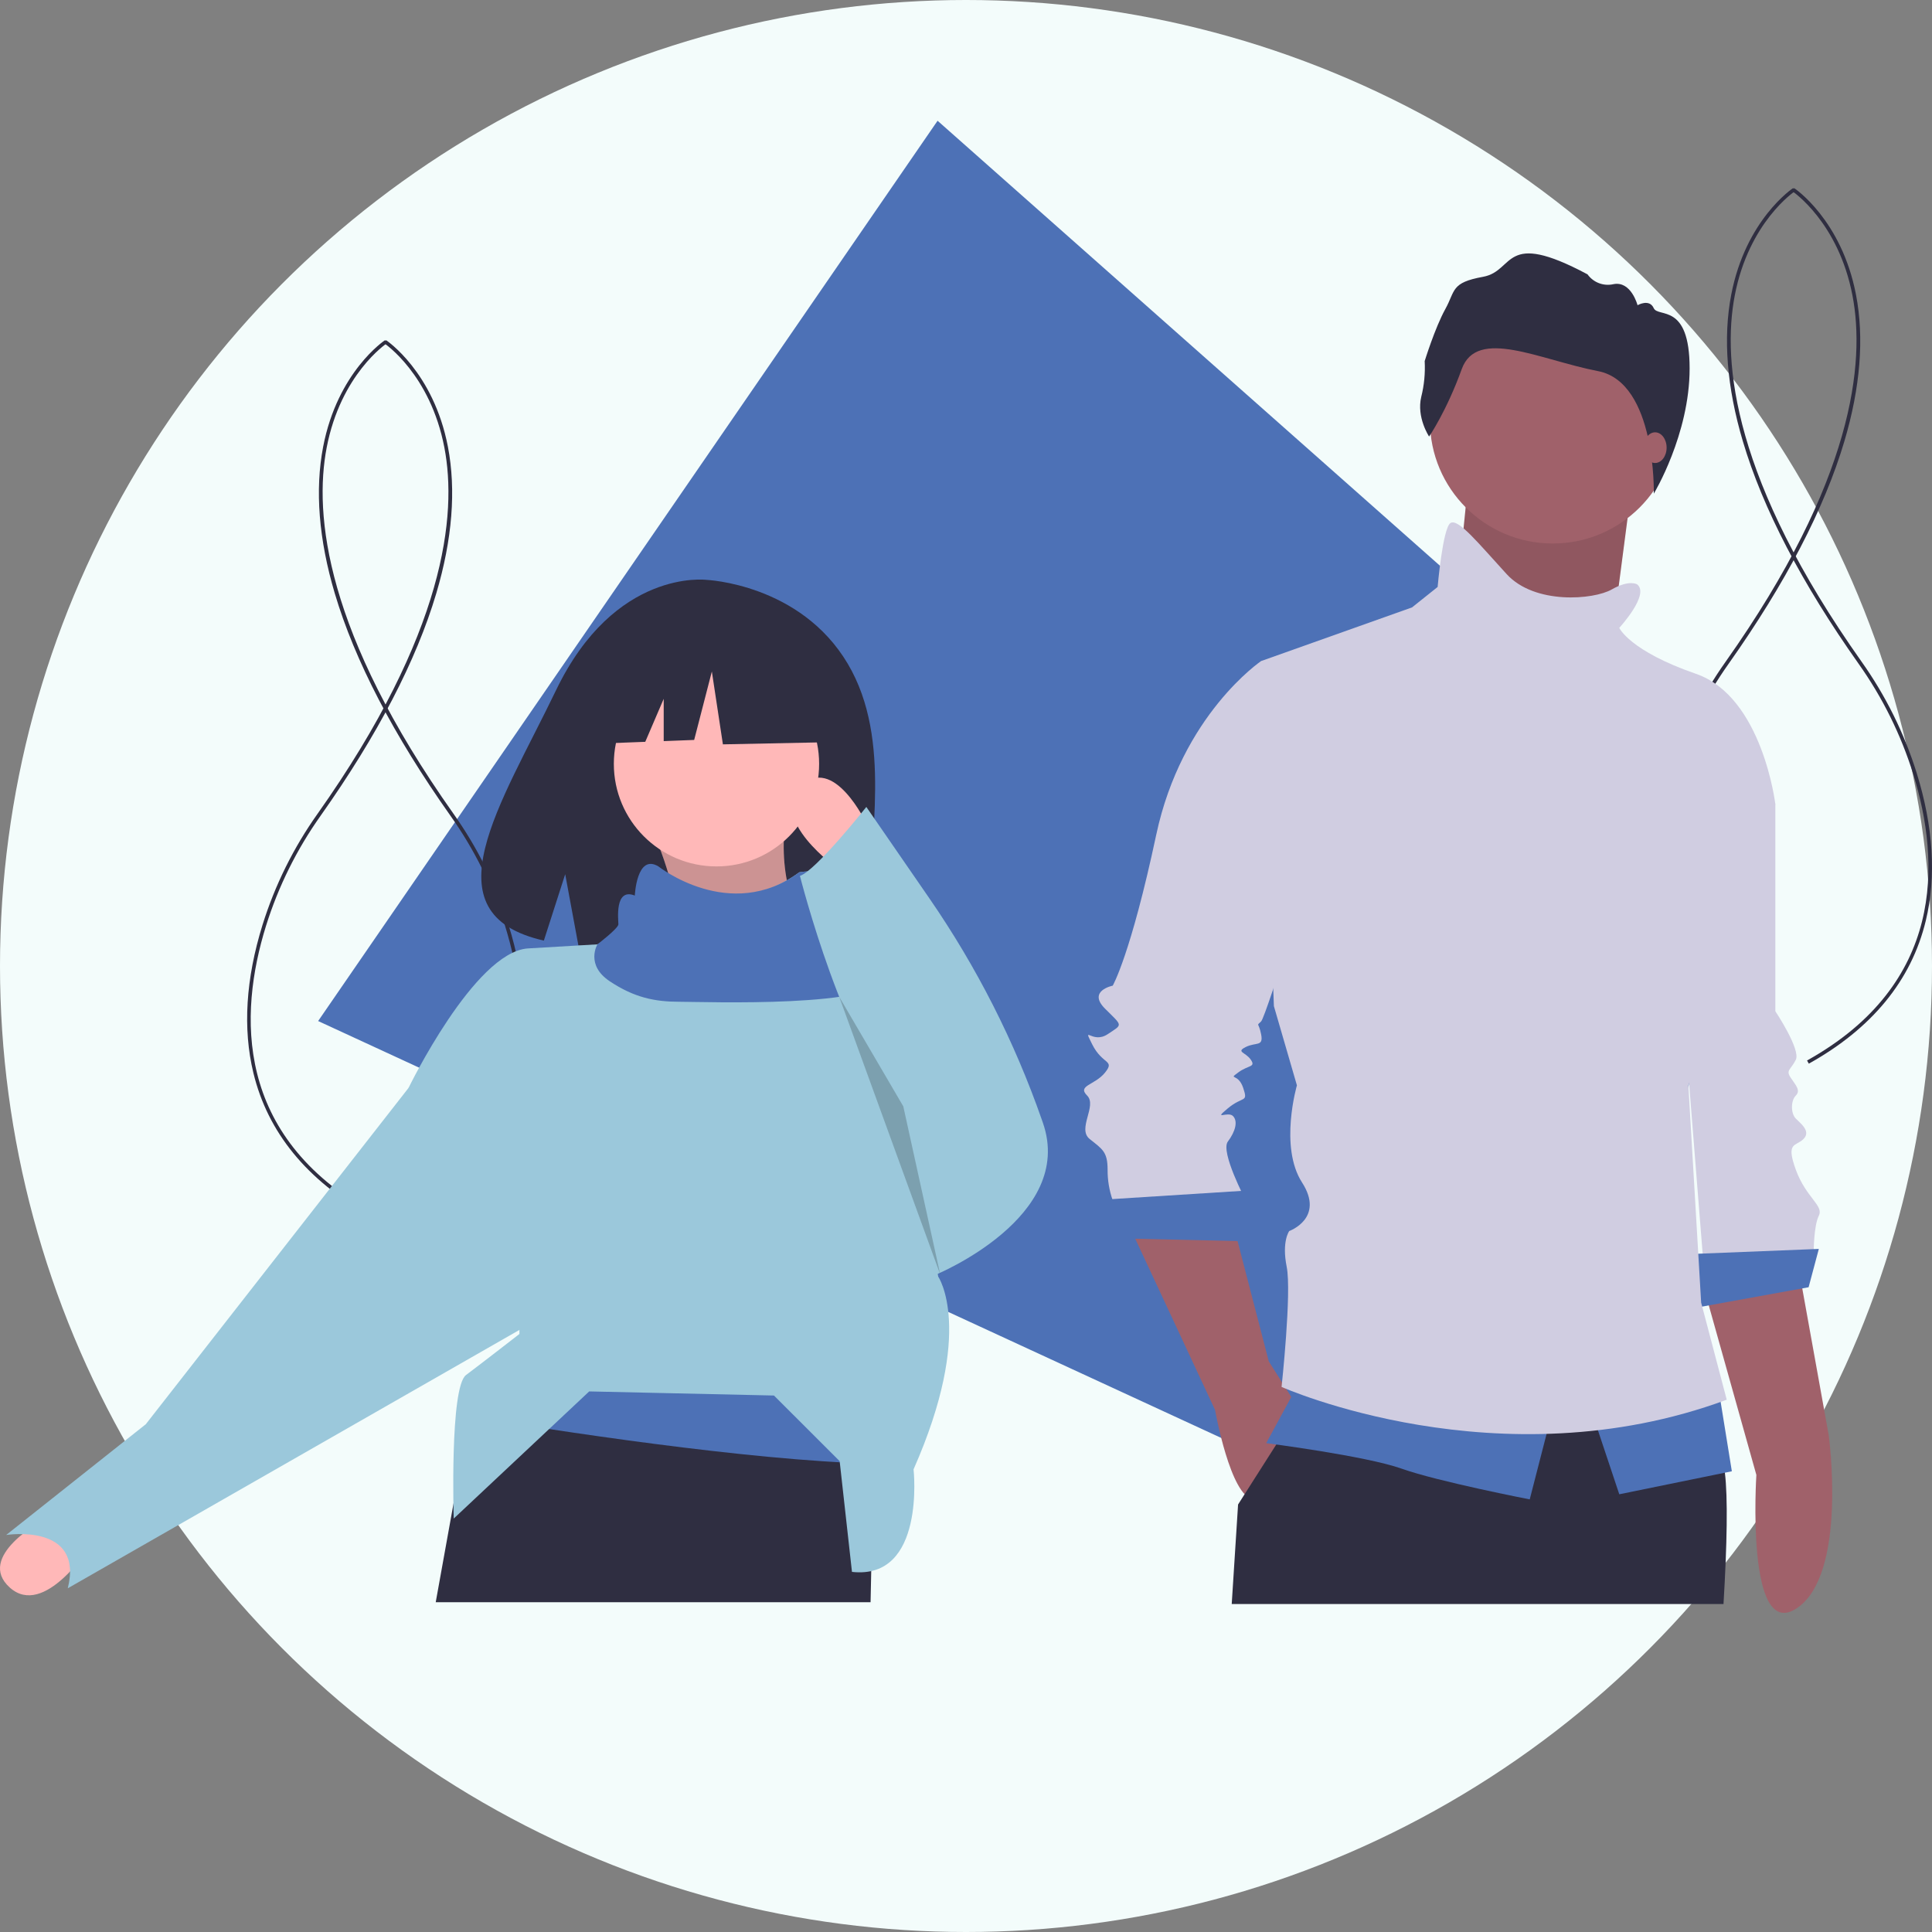 <svg width="428" height="428" viewBox="0 0 428 428" fill="none" xmlns="http://www.w3.org/2000/svg">
<rect x="0" y="0" width="428" height="428" fill="#808080" stroke="none"/>
<circle cx="214" cy="214" r="214" fill="#F3FCFB"/>
<g clip-path="url(#clip0_644_2504)">
<path d="M386.426 185.052L380.052 213.696L374.877 236.934L370.752 255.467L365.581 278.704L348.681 354.621L139.272 257.953L123.879 250.846L104.395 241.851L88.997 234.744L70.477 226.193L80.976 210.933L89.707 198.243L100.752 182.189L109.481 169.507L207.703 26.75L311.754 118.914L330.283 135.325L345.057 148.412L363.589 164.823L386.426 185.052Z" fill="#4D71B6"/>
<path d="M82.041 269.324C68.038 261.526 59.321 250.879 56.131 237.679C53.763 227.879 54.443 216.851 58.154 204.902C60.904 196.091 65.028 187.77 70.374 180.243C98.732 140.142 101.292 114.013 98.445 99.154C95.324 82.862 85.184 76.095 85.082 76.029L85.52 75.356C85.625 75.424 96.032 82.348 99.228 98.971C101.07 108.554 100.203 119.481 96.651 131.449C92.23 146.343 83.61 162.916 71.029 180.706C65.733 188.164 61.646 196.409 58.92 205.139C52.835 224.738 51.974 251.661 82.432 268.624L82.041 269.324Z" fill="#2F2E41"/>
<path d="M88.774 269.324C102.777 261.526 111.494 250.879 114.684 237.679C117.052 227.879 116.372 216.851 112.661 204.902C109.911 196.091 105.787 187.77 100.441 180.243C72.083 140.142 69.523 114.013 72.37 99.154C75.491 82.862 85.63 76.095 85.733 76.029L85.295 75.356C85.19 75.424 74.783 82.348 71.587 98.971C69.745 108.554 70.612 119.481 74.163 131.449C78.584 146.343 87.205 162.916 99.785 180.706C105.082 188.164 109.169 196.409 111.894 205.139C117.98 224.738 118.841 251.661 88.383 268.624L88.774 269.324Z" fill="#2F2E41"/>
<path d="M393.976 235.635C379.973 227.836 371.256 217.189 368.066 203.99C365.698 194.19 366.379 183.162 370.089 171.212C372.84 162.402 376.964 154.08 382.309 146.553C410.668 106.453 413.227 80.323 410.381 65.465C407.26 49.172 397.12 42.406 397.018 42.34L397.455 41.667C397.56 41.735 407.967 48.658 411.163 65.281C413.006 74.865 412.139 85.792 408.587 97.76C404.166 112.654 395.546 129.226 382.965 147.016C377.668 154.474 373.582 162.72 370.856 171.45C364.77 191.048 363.91 217.972 394.367 234.934L393.976 235.635Z" fill="#2F2E41"/>
<path d="M400.709 235.635C414.712 227.836 423.43 217.189 426.619 203.99C428.988 194.19 428.307 183.162 424.597 171.212C421.846 162.402 417.722 154.08 412.377 146.553C384.018 106.453 381.459 80.323 384.305 65.465C387.426 49.172 397.566 42.406 397.668 42.34L397.23 41.667C397.126 41.735 386.719 48.658 383.523 65.281C381.68 74.865 382.547 85.792 386.099 97.76C390.52 112.654 399.14 129.226 411.721 147.016C417.018 154.474 421.104 162.72 423.83 171.45C429.915 191.048 430.776 217.972 400.319 234.934L400.709 235.635Z" fill="#2F2E41"/>
<path d="M187.808 147.046C177.287 129.286 156.472 128.459 156.472 128.459C156.472 128.459 136.189 125.867 123.177 152.915C111.05 178.126 94.312 202.468 120.483 208.37L125.21 193.671L128.137 209.464C131.864 209.732 135.602 209.796 139.335 209.655C167.362 208.751 194.053 209.92 193.194 199.873C192.051 186.516 197.931 164.134 187.808 147.046Z" fill="#2F2E41"/>
<path d="M144.625 184.214C148.25 192.226 150.536 201.775 151.901 212.382L181.007 210.565C174.315 201.092 172.094 190.22 174.64 177.854L144.625 184.214Z" fill="#FFB8B8"/>
<path opacity="0.2" d="M144.625 184.214C148.25 192.226 150.536 201.775 151.901 212.382L181.007 210.565C174.315 201.092 172.094 190.22 174.64 177.854L144.625 184.214Z" fill="black"/>
<path d="M9.584 336.747C9.584 336.747 -5.48 344.808 2.164 351.69C9.808 358.572 19.906 342.58 19.906 342.58L9.584 336.747Z" fill="#FFB8B8"/>
<path d="M193.742 313.241L193.507 324.254L193.005 348.048V348.052L192.859 354.943H96.527L100.442 333.226L100.446 333.21L103.952 313.771L105.517 305.066V305.062L184.648 294.159L193.742 313.241Z" fill="#2F2E41"/>
<path d="M193.742 313.243L193.505 324.255C165.509 323.537 122.115 316.786 103.951 313.77L105.516 305.065L184.646 294.161L193.742 313.243Z" fill="#4D71B6"/>
<path d="M158.723 191.939C171.281 191.939 181.462 181.769 181.462 169.223C181.462 156.677 171.281 146.507 158.723 146.507C146.165 146.507 135.984 156.677 135.984 169.223C135.984 181.769 146.165 191.939 158.723 191.939Z" fill="#FFB8B8"/>
<path d="M202.382 325.508C202.382 325.508 205.111 350.042 188.739 348.224L186.01 323.691L171.458 309.153L130.528 308.244L100.513 336.412C100.513 336.412 99.603 307.336 103.242 304.61C106.88 301.884 115.066 295.523 115.066 295.523V290.98L90.508 241.005C90.508 241.005 105.061 211.02 116.885 210.111L132.347 209.202C132.347 209.202 137.804 206.476 137.804 205.568C137.804 204.659 136.895 197.39 141.443 199.207C141.443 199.207 141.852 189.885 146.645 192.729C146.645 192.729 161.735 204.541 177.051 193.247C177.051 193.247 184.191 191.938 183.282 195.573C182.372 199.207 183.282 201.933 185.101 201.933C186.92 201.933 195.106 204.659 195.106 206.476C195.106 206.867 195.697 210.629 196.625 216.29V216.299C199.999 236.934 207.84 282.802 207.84 282.802C207.84 282.802 216.026 294.615 202.382 325.508Z" fill="#9BC8DB"/>
<path d="M96.874 236.462L90.507 241.005L32.296 315.514L1.371 340.047C1.371 340.047 18.652 337.321 15.014 351.859L121.432 290.98L96.874 236.462Z" fill="#9BC8DB"/>
<path d="M196.624 216.29V216.299C195.414 223.405 155.995 221.923 150.537 221.923C145.08 221.923 140.532 221.015 135.075 217.38C129.618 213.746 132.346 209.202 132.346 209.202C132.346 209.202 136.993 205.667 136.993 204.758C136.993 203.85 136.083 196.58 140.631 198.398C140.631 198.398 141.04 189.075 145.834 191.919C145.834 191.919 161.734 204.541 177.051 193.247C177.051 193.247 184.191 191.938 183.281 195.573C182.371 199.207 183.281 201.933 185.1 201.933C186.919 201.933 195.105 204.659 195.105 206.477C195.105 206.867 195.696 210.629 196.624 216.29Z" fill="#4D71B6"/>
<path d="M191.922 182.397C191.922 182.397 184.645 166.95 177.369 174.219C170.092 181.489 185.555 192.392 185.555 192.392L191.922 182.397Z" fill="#FFB8B8"/>
<path d="M191.922 178.763C191.922 178.763 180.687 192.948 177.209 194.033C177.209 194.033 187.375 234.19 200.108 245.094L207.385 282.348C207.385 282.348 238.309 269.627 231.033 248.728C230.96 248.519 230.888 248.311 230.816 248.105C224.74 230.701 216.356 214.189 205.886 199.012L191.922 178.763Z" fill="#9BC8DB"/>
<path opacity="0.2" d="M185.918 220.836L208.294 282.348L200.108 245.094L185.918 220.836Z" fill="black"/>
<path d="M183.159 145.333L162.594 134.572L134.196 138.974L128.32 164.898L142.946 164.337L147.032 154.812V164.18L153.781 163.92L157.698 148.757L160.146 164.898L184.138 164.41L183.159 145.333Z" fill="#2F2E41"/>
<path d="M377.426 285.168L389.093 326.747C389.093 326.747 386.689 363.575 397.909 356.369C409.39 348.996 405.121 317.94 405.121 317.94L398.396 280.639L377.426 285.168Z" fill="#A0616A"/>
<path d="M383.66 168.531L393.295 178.157V224.019C393.295 224.019 398.962 232.512 397.829 234.777C396.695 237.042 395.562 237.042 396.695 238.74C397.829 240.439 398.962 241.571 397.829 242.704C396.695 243.836 396.695 246.667 397.829 247.799C398.962 248.932 401.229 250.63 399.529 252.329C397.829 254.028 395.562 252.895 397.829 259.123C400.096 265.352 404.063 267.05 402.93 269.315C401.796 271.58 401.796 277.242 401.796 277.242L377.425 280.639L372.324 216.658L383.66 168.531Z" fill="#D0CDE1"/>
<path d="M402.93 276.675L374.592 277.807L375.725 289.698L400.663 285.168L402.93 276.675Z" fill="#4D71B6"/>
<path d="M324.998 109.363L321.598 143.335L356.171 148.431L358.721 128.897L361.272 109.363H324.998Z" fill="#A0616A"/>
<path opacity="0.1" d="M324.998 109.179L321.598 143.151L356.171 148.247L358.721 128.713L361.272 109.179H324.998Z" fill="black"/>
<path d="M249.904 271.013L269.174 312.346C269.174 312.346 272.575 331.597 277.676 332.163C282.777 332.729 287.878 312.346 287.878 312.346L281.077 301.588L273.142 271.013H249.904Z" fill="#A0616A"/>
<path d="M381.811 355.344H272.867C273.73 341.703 274.274 333.294 274.274 333.294L275.72 331.019L282.736 320.006L287.745 312.143L289.492 309.398L290.14 308.382L297.002 307.131L367.788 294.228C368.959 299.465 370.616 304.582 372.737 309.512C373.219 310.609 373.738 311.706 374.293 312.791C376.072 316.261 378.245 319.549 380.826 321.97C381.414 322.52 381.839 323.99 382.115 326.249C382.796 331.784 382.601 342.076 381.811 355.344Z" fill="#2F2E41"/>
<path d="M343.986 120.404C359.011 120.404 371.191 108.236 371.191 93.227C371.191 78.217 359.011 66.049 343.986 66.049C328.961 66.049 316.781 78.217 316.781 93.227C316.781 108.236 328.961 120.404 343.986 120.404Z" fill="#A0616A"/>
<path d="M283.343 148.714L279.375 146.449C279.375 146.449 261.806 158.339 256.138 184.951C250.47 211.562 246.503 218.357 246.503 218.357C246.503 218.357 240.835 219.489 244.803 223.453C248.77 227.416 248.77 226.85 245.369 229.115C241.969 231.379 239.702 226.85 241.969 231.379C244.236 235.909 247.07 234.777 244.803 237.608C242.535 240.439 238.568 240.439 240.835 242.703C243.102 244.968 238.568 250.064 241.402 252.329C244.236 254.594 245.369 255.16 245.369 259.123C245.352 261.436 245.735 263.735 246.503 265.918H275.975C275.975 265.918 270.307 255.16 272.007 252.895C273.708 250.63 274.274 248.365 273.141 247.233C272.007 246.101 268.607 248.365 272.007 245.534C275.408 242.703 276.542 244.402 275.408 241.005C274.274 237.608 272.007 239.306 274.274 237.608C276.542 235.909 278.242 236.475 277.108 234.777C275.975 233.078 273.708 233.078 275.975 231.946C278.242 230.813 279.942 231.946 279.375 229.115C278.809 226.284 278.242 227.416 279.375 226.284C280.509 225.151 292.411 186.649 292.411 185.517C292.411 184.385 283.343 148.714 283.343 148.714Z" fill="#D0CDE1"/>
<path d="M277.673 263.652L241.967 265.917L251.035 274.41L275.973 274.976L277.673 263.652Z" fill="#4D71B6"/>
<path d="M287.876 306.117L280.508 319.706C280.508 319.706 302.612 322.537 310.546 325.368C318.481 328.199 338.885 332.162 338.885 332.162L343.986 312.345L287.876 306.117Z" fill="#4D71B6"/>
<path d="M352.488 312.346L358.723 331.031L383.661 325.935L380.827 308.383L352.488 312.346Z" fill="#4D71B6"/>
<path d="M362.69 129.463C362.69 129.463 360.989 128.331 357.022 130.596C353.055 132.861 340.019 133.993 333.785 127.199C327.55 120.404 323.016 114.742 321.316 115.875C319.615 117.007 318.482 130.03 318.482 130.03L312.814 134.559L279.375 146.449L282.209 222.887L287.31 240.439C287.31 240.439 283.342 254.028 288.443 261.954C293.544 269.881 285.609 272.712 285.609 272.712C285.609 272.712 283.909 274.977 285.043 280.639C286.176 286.301 283.909 307.25 283.909 307.25C283.909 307.25 332.084 328.766 382.527 310.081L376.859 288.566L374.025 240.439C374.025 240.439 376.859 232.512 376.292 229.115C375.725 225.718 393.295 178.157 393.295 178.157C393.295 178.157 390.461 154.376 375.725 149.28C360.989 144.185 358.722 139.089 358.722 139.089C358.722 139.089 365.524 131.728 362.69 129.463Z" fill="#D0CDE1"/>
<path d="M316.591 96.707C316.591 96.707 313.766 92.474 314.852 87.915C315.502 85.326 315.758 82.655 315.613 79.991C315.613 79.991 317.895 72.61 320.176 68.485C322.458 64.36 321.372 62.623 328.543 61.321C335.714 60.018 332.781 50.683 351.687 60.778C352.325 61.667 353.212 62.349 354.237 62.735C355.262 63.121 356.379 63.196 357.446 62.949C361.357 62.189 362.77 67.616 362.77 67.616C362.77 67.616 365.378 66.097 366.356 68.268C367.333 70.439 374.306 66.965 374.306 81.619C374.306 96.273 366.371 109.363 366.371 109.363C366.371 109.363 366.953 84.713 354.023 82.216C341.093 79.719 327.185 72.447 323.816 81.782C320.448 91.117 316.591 96.707 316.591 96.707Z" fill="#2F2E41"/>
<path d="M366.658 102.568C368.066 102.568 369.208 101.047 369.208 99.171C369.208 97.294 368.066 95.773 366.658 95.773C365.249 95.773 364.107 97.294 364.107 99.171C364.107 101.047 365.249 102.568 366.658 102.568Z" fill="#A0616A"/>
</g>
<defs>
<clipPath id="clip0_644_2504">
<rect width="428" height="330.554" fill="white" transform="translate(0 26.75)"/>
</clipPath>
</defs>
</svg>
